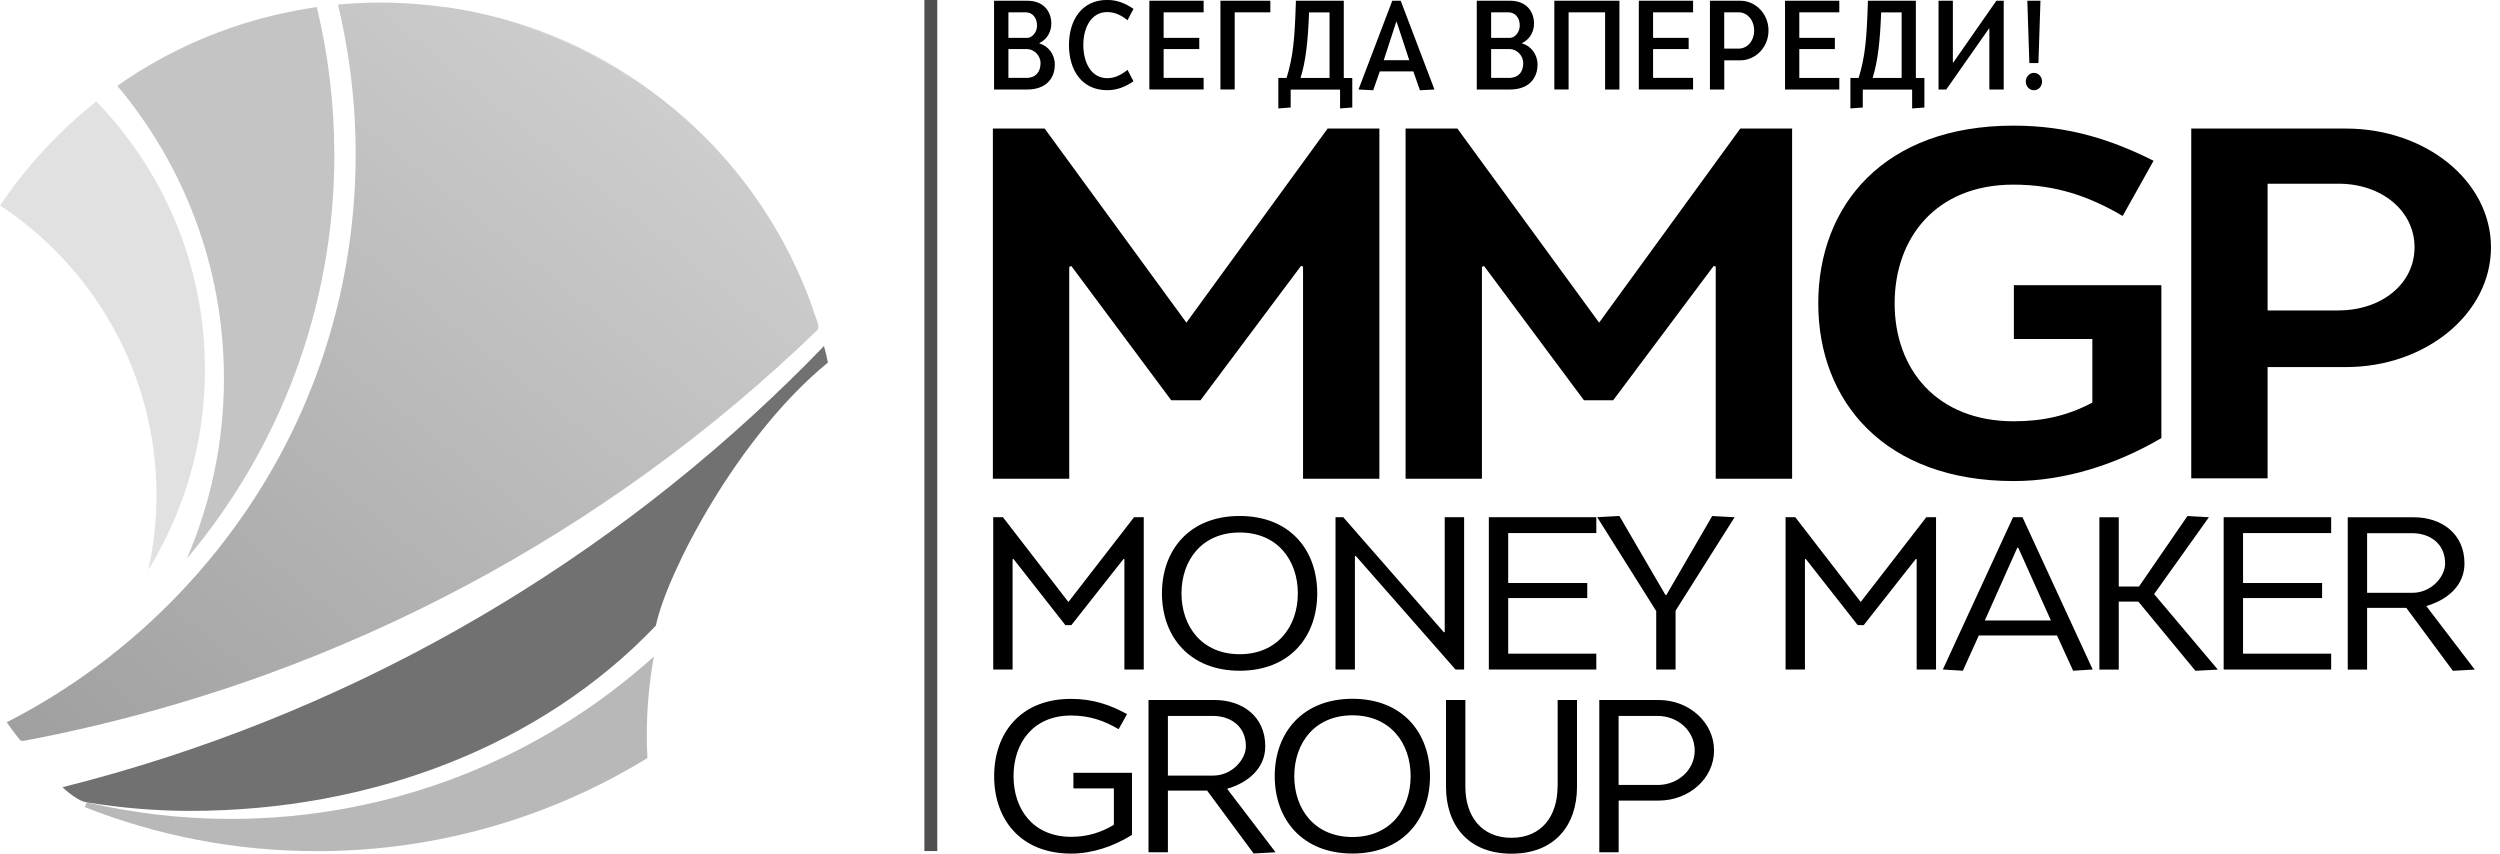 <svg width="82" height="28" viewBox="0 0 82 28" fill="none" xmlns="http://www.w3.org/2000/svg">
<g clip-path="url(#clip0_9827_92221)">
<path d="M21.445 21.538C17.77 24.844 12.902 26.86 7.561 26.86C5.937 26.86 4.359 26.668 2.841 26.316C2.826 26.351 2.793 26.459 2.778 26.473C5.135 27.402 7.702 27.918 10.389 27.918C14.365 27.918 18.08 26.799 21.235 24.864C21.224 24.62 21.215 24.376 21.215 24.13C21.215 23.247 21.295 22.383 21.445 21.54V21.538ZM2.772 26.47H2.778C2.778 26.47 2.772 26.475 2.77 26.47H2.772Z" fill="#B8B8B8"/>
<path fill-rule="evenodd" clip-rule="evenodd" d="M35.046 19.749L32.897 16.965H32.578V21.96H33.213V18.341L33.242 18.334L34.944 20.504H35.141L36.852 18.334L36.88 18.341V21.96H37.515V16.965H37.197L35.041 19.749H35.046ZM40.661 22C42.307 22 43.205 20.885 43.205 19.462C43.205 18.038 42.307 16.924 40.661 16.924C39.016 16.924 38.112 18.038 38.112 19.462C38.112 20.885 39.022 22 40.661 22ZM40.661 17.466C41.897 17.466 42.569 18.373 42.569 19.462C42.569 20.55 41.897 21.458 40.661 21.458C39.425 21.458 38.753 20.55 38.753 19.462C38.753 18.373 39.425 17.466 40.661 17.466ZM44.441 18.241L44.469 18.234L47.741 21.96H48.023V16.965H47.387V20.733L47.359 20.739L44.059 16.965H43.805V21.96H44.441V18.241ZM48.834 21.96H52.359V21.44H49.469V19.616H52.062V19.122H49.469V17.485H52.359V16.965H48.834V21.96ZM54.656 19.516H54.627L53.116 16.924L52.388 16.963L54.324 20.043V21.96H54.959V20.03L56.895 16.965L56.16 16.926L54.656 19.518V19.516ZM61.035 19.749L58.886 16.965H58.567V21.96H59.202V18.341L59.23 18.334L60.933 20.504H61.13L62.839 18.334L62.867 18.341V21.96H63.502V16.965H63.183L61.028 19.749H61.035ZM66.028 16.965L63.725 21.96L64.382 22L64.905 20.844H67.47L67.999 22L68.641 21.96L66.338 16.965H66.028ZM65.102 20.352L66.169 17.962H66.197L67.27 20.352H65.102ZM72.448 16.965L71.748 16.926L70.159 19.238H69.495V16.967H68.86V21.963H69.495V19.732H70.137L72.01 22.002L72.745 21.963L70.655 19.486L72.451 16.967L72.448 16.965ZM72.936 21.96H76.462V21.44H73.572V19.616H76.165V19.122H73.572V17.485H76.462V16.965H72.936V21.96ZM79.584 19.878C80.276 19.677 80.835 19.203 80.835 18.482C80.835 17.507 80.087 16.967 79.174 16.967H77.006V21.963H77.641V19.938H78.927L80.454 22.002L81.173 21.963L79.584 19.88V19.878ZM77.641 19.444V17.488H79.111C79.712 17.488 80.2 17.836 80.2 18.482C80.2 18.918 79.749 19.444 79.127 19.444H77.644H77.641ZM35.206 25.859H36.535V27.054C36.112 27.308 35.659 27.448 35.137 27.448C33.894 27.448 33.244 26.553 33.244 25.458C33.244 24.363 33.894 23.469 35.13 23.469C35.737 23.469 36.212 23.637 36.691 23.917L36.967 23.423C36.41 23.116 35.843 22.923 35.13 22.923C33.463 22.923 32.608 24.059 32.608 25.46C32.608 26.862 33.463 27.998 35.137 27.998C35.828 27.998 36.529 27.759 37.129 27.385V25.347H35.208V25.861L35.206 25.859ZM41.501 24.477C41.501 23.502 40.752 22.96 39.84 22.96H37.671V27.955H38.307V25.931H39.593L41.119 27.994L41.839 27.955L40.249 25.872C40.941 25.672 41.501 25.197 41.501 24.477ZM38.307 25.439V23.482H39.777C40.377 23.482 40.865 23.83 40.865 24.477C40.865 24.91 40.412 25.439 39.792 25.439H38.309H38.307ZM44.361 22.92C42.721 22.92 41.811 24.035 41.811 25.458C41.811 26.882 42.721 27.996 44.361 27.996C46 27.996 46.904 26.882 46.904 25.458C46.904 24.035 46.006 22.92 44.361 22.92ZM44.361 27.454C43.125 27.454 42.452 26.547 42.452 25.458C42.452 24.37 43.125 23.462 44.361 23.462C45.596 23.462 46.269 24.37 46.269 25.458C46.269 26.547 45.596 27.454 44.361 27.454ZM51.087 25.804C51.087 26.767 50.564 27.48 49.575 27.48C48.587 27.48 48.064 26.767 48.064 25.804V22.96H47.429V25.804C47.429 27.073 48.164 28.001 49.577 28.001C50.991 28.001 51.726 27.073 51.726 25.804V22.96H51.091V25.804H51.087ZM54.406 22.96H52.457V27.955H53.092V26.259H54.406C55.401 26.259 56.221 25.532 56.221 24.616C56.221 23.7 55.408 22.96 54.406 22.96ZM54.363 25.746H53.09V23.482H54.363C55.041 23.482 55.586 23.976 55.586 24.618C55.586 25.26 55.035 25.748 54.363 25.748V25.746Z" fill="black"/>
<path d="M30.743 0H30.32V27.915H30.743V0Z" fill="#4F4F4F"/>
<path fill-rule="evenodd" clip-rule="evenodd" d="M38.913 10.581L34.264 4.215H32.566V15.703H35.071V8.755L35.14 8.725L38.416 13.128H39.377L42.671 8.725L42.74 8.74V15.703H45.244V4.215H43.547L38.915 10.581H38.913ZM52.45 10.581L47.801 4.215H46.103V15.703H48.607V8.755L48.677 8.725L51.953 13.128H52.913L56.207 8.725L56.276 8.74V15.703H58.781V4.215H57.083L52.452 10.581H52.45ZM66.055 11.119H68.629V13.204C67.823 13.633 67.016 13.818 66.055 13.818C63.516 13.818 62.144 12.101 62.144 9.952C62.144 7.804 63.499 6.056 66.038 6.056C67.428 6.056 68.525 6.439 69.624 7.083L70.637 5.273C69.23 4.567 67.823 4.121 66.038 4.121C61.801 4.121 59.639 6.729 59.639 9.95C59.639 13.171 61.819 15.779 66.055 15.779C67.736 15.779 69.436 15.226 70.893 14.369V9.354H66.055V11.117V11.119ZM76.951 4.217H71.873V15.69H74.377V12.04H76.951C79.559 12.04 81.704 10.292 81.704 8.113C81.704 5.934 79.559 4.217 76.951 4.217ZM76.71 10.183H74.377V6.026H76.71C78.1 6.026 79.197 6.901 79.197 8.111C79.197 9.321 78.1 10.181 76.71 10.181V10.183Z" fill="black"/>
<path fill-rule="evenodd" clip-rule="evenodd" d="M34.095 1.426V1.411C34.375 1.274 34.483 1.006 34.483 0.775C34.483 0.355 34.212 0.024 33.696 0.024H32.605V2.936H33.696C34.279 2.936 34.598 2.601 34.598 2.116C34.598 1.776 34.375 1.504 34.095 1.426ZM33.076 0.405H33.651C33.85 0.405 34.015 0.568 34.015 0.838C34.015 1.065 33.85 1.243 33.685 1.243H33.076V0.405ZM33.646 2.553H33.076V1.609H33.681C33.917 1.609 34.13 1.82 34.13 2.072C34.13 2.305 34.023 2.556 33.648 2.556L33.646 2.553ZM36.315 0.396C36.573 0.396 36.777 0.501 36.983 0.664L37.178 0.29C36.912 0.111 36.649 -0.002 36.315 -0.002C35.483 -0.002 35.062 0.66 35.062 1.478C35.062 2.297 35.481 2.958 36.315 2.958C36.649 2.958 36.912 2.845 37.178 2.667L36.983 2.292C36.775 2.455 36.573 2.564 36.315 2.564C35.804 2.564 35.533 2.07 35.533 1.478C35.533 0.886 35.804 0.396 36.315 0.396ZM37.699 2.934H39.479V2.553H38.167V1.609H39.336V1.243H38.167V0.405H39.479V0.024H37.699V2.936V2.934ZM40.03 2.934H40.498V0.405H41.667V0.024H40.03V2.936V2.934ZM44.08 0.024H42.506C42.467 1.263 42.421 1.835 42.2 2.556H41.929V3.557L42.334 3.526V2.939H43.954V3.557L44.355 3.526V2.558H44.076V0.024H44.08ZM43.609 2.556H42.658C42.831 2.007 42.903 1.332 42.937 0.407H43.609V2.553V2.556ZM45.667 0.024L44.559 2.936L45.041 2.96L45.257 2.342H46.357L46.574 2.96L47.05 2.936L45.943 0.024H45.667ZM45.387 1.974L45.797 0.716H45.81L46.224 1.974H45.387ZM49.928 1.426V1.411C50.208 1.274 50.316 1.006 50.316 0.775C50.316 0.355 50.045 0.024 49.529 0.024H48.438V2.936H49.529C50.112 2.936 50.431 2.601 50.431 2.116C50.431 1.776 50.208 1.504 49.928 1.426ZM48.909 0.405H49.483C49.683 0.405 49.848 0.568 49.848 0.838C49.848 1.065 49.683 1.243 49.518 1.243H48.909V0.405ZM49.479 2.553H48.909V1.609H49.514C49.75 1.609 49.962 1.82 49.962 2.072C49.962 2.305 49.856 2.556 49.481 2.556L49.479 2.553ZM50.982 2.934H51.45V0.405H52.647V2.936H53.117V0.024H50.982V2.936V2.934ZM53.753 2.934H55.533V2.553H54.221V1.609H55.388V1.243H54.221V0.405H55.533V0.024H53.753V2.936V2.934ZM57.079 0.024H56.086V2.936H56.556V1.979H57.081C57.588 1.979 58.007 1.546 58.007 1.001C58.007 0.457 57.588 0.024 57.081 0.024H57.079ZM57.033 1.594H56.554V0.405H57.033C57.313 0.405 57.536 0.662 57.536 1.001C57.536 1.341 57.313 1.594 57.033 1.594ZM58.549 2.936H60.329V2.556H59.017V1.609H60.184V1.243H59.017V0.405H60.329V0.024H58.549V2.936ZM62.842 0.024H61.268C61.229 1.263 61.183 1.835 60.964 2.556H60.693V3.557L61.099 3.526V2.939H62.718V3.557L63.12 3.526V2.558H62.84V0.024H62.842ZM62.374 2.556H61.422C61.595 2.007 61.667 1.332 61.702 0.407H62.374V2.553V2.556ZM64.067 2.053L64.054 2.048V0.024H63.584V2.936H63.837L65.238 0.936L65.251 0.941V2.936H65.722V0.024H65.481L64.067 2.053ZM66.86 2.068L66.927 0.024H66.496L66.563 2.068H66.86ZM66.712 2.39C66.565 2.39 66.446 2.519 66.446 2.675C66.446 2.832 66.565 2.96 66.712 2.96C66.86 2.96 66.979 2.836 66.979 2.675C66.979 2.514 66.86 2.39 66.712 2.39Z" fill="black"/>
<g style="mix-blend-mode:multiply">
<path d="M27.027 11.35C26.654 11.735 26.277 12.118 25.891 12.492C19.362 18.859 11.175 23.532 2.051 25.82C2.283 26.044 2.597 26.268 2.803 26.309C2.831 26.303 2.84 26.314 2.842 26.32C2.842 26.32 2.842 26.32 2.842 26.316C3.948 26.497 5.08 26.597 6.236 26.597C12.155 26.597 17.736 24.485 21.513 20.52C21.86 18.835 24.172 14.329 27.155 11.892C27.101 11.617 27.094 11.62 27.027 11.35Z" fill="#717171"/>
</g>
<g style="mix-blend-mode:multiply">
<path d="M6.721 12.106C6.721 8.696 5.362 5.603 3.159 3.328C1.938 4.295 0.873 5.446 0.004 6.739C3.094 8.781 5.132 12.276 5.132 16.246C5.132 17.087 5.039 17.905 4.865 18.693C6.043 16.775 6.723 14.52 6.723 12.106H6.721Z" fill="#E1E1E1"/>
</g>
<g style="mix-blend-mode:multiply">
<path d="M9.741 0.338C9.834 0.32 9.93 0.307 10.025 0.29C10.062 0.283 10.099 0.275 10.138 0.27C10.005 0.29 9.873 0.314 9.741 0.338ZM10.966 5.061C10.966 3.398 10.764 1.783 10.392 0.233C10.359 0.238 10.324 0.242 10.292 0.246C10.203 0.26 10.114 0.275 10.025 0.29C8.043 0.619 6.192 1.33 4.55 2.349H4.548C4.309 2.499 4.075 2.654 3.848 2.815C6.029 5.414 7.345 8.759 7.345 12.414C7.345 14.512 6.911 16.508 6.129 18.321C9.149 14.734 10.968 10.109 10.968 5.061H10.966ZM10.274 0.249C10.274 0.249 10.285 0.249 10.292 0.246C10.298 0.246 10.303 0.246 10.309 0.244C10.298 0.244 10.285 0.249 10.274 0.249Z" fill="#C4C4C4"/>
</g>
<g style="mix-blend-mode:multiply">
<path d="M12.01 0.092C11.951 0.092 11.891 0.098 11.832 0.1C12.021 0.092 12.209 0.087 12.398 0.085C12.268 0.085 12.14 0.085 12.01 0.092ZM12.42 0.085C12.42 0.085 12.437 0.085 12.446 0.085H12.45C12.45 0.085 12.431 0.085 12.42 0.085ZM12.498 0.085C12.482 0.085 12.465 0.085 12.45 0.085C12.53 0.085 12.608 0.085 12.688 0.087C12.626 0.087 12.563 0.083 12.498 0.083V0.085ZM23.404 4.758C23.306 4.656 23.202 4.558 23.103 4.458C23.22 4.573 23.337 4.691 23.452 4.811C23.437 4.793 23.421 4.776 23.404 4.758ZM11.758 0.103C11.78 0.103 11.804 0.103 11.825 0.103H11.832C11.808 0.103 11.782 0.103 11.758 0.103ZM13.419 0.118C13.343 0.113 13.267 0.105 13.191 0.103L13.072 0.098C13.187 0.103 13.302 0.111 13.417 0.118H13.419ZM13.803 0.144C13.803 0.144 13.818 0.144 13.827 0.146C13.827 0.146 13.812 0.146 13.803 0.144ZM26.717 10.296C26.667 10.143 26.615 9.993 26.559 9.843C26.472 9.612 26.381 9.384 26.284 9.159C26.082 8.692 25.856 8.234 25.609 7.79C25.117 6.907 24.534 6.075 23.875 5.309C21.661 2.741 18.616 1.002 15.321 0.359C17.725 0.823 20 1.868 21.912 3.396C20.724 2.442 19.397 1.668 17.979 1.113C16.93 0.701 15.832 0.412 14.718 0.246C14.616 0.231 14.514 0.222 14.412 0.209C14.475 0.218 14.536 0.227 14.599 0.235C14.365 0.201 14.128 0.174 13.894 0.153C13.87 0.15 13.846 0.148 13.822 0.146C13.573 0.124 13.322 0.107 13.07 0.096L13.163 0.1C13.105 0.098 13.046 0.094 12.99 0.092C12.888 0.09 12.788 0.09 12.686 0.087C12.814 0.087 12.942 0.09 13.07 0.096C12.862 0.087 12.654 0.085 12.444 0.085C12.238 0.085 12.029 0.092 11.823 0.1C11.724 0.105 11.624 0.109 11.524 0.116C11.444 0.12 11.364 0.127 11.283 0.133C11.27 0.133 11.006 0.157 11.186 0.142C11.151 0.144 11.119 0.148 11.084 0.15C12.153 4.578 11.743 9.308 9.9 13.474C7.955 17.87 4.49 21.514 0.219 23.691C0.34 23.86 0.464 24.028 0.592 24.193C0.689 24.32 0.696 24.315 0.852 24.285C0.962 24.265 1.071 24.244 1.181 24.222C1.561 24.148 1.94 24.067 2.318 23.984C3.033 23.828 3.747 23.654 4.456 23.464C5.884 23.083 7.298 22.642 8.69 22.139C13.181 20.515 17.439 18.253 21.305 15.446C23.244 14.04 25.084 12.496 26.806 10.829C26.915 10.725 26.758 10.433 26.713 10.293L26.717 10.296ZM15.273 0.351C15.058 0.309 14.842 0.272 14.625 0.242C14.842 0.272 15.058 0.312 15.273 0.351ZM21.912 3.396C22.055 3.511 22.198 3.627 22.337 3.748C22.198 3.629 22.055 3.511 21.912 3.396ZM13.896 0.155C14.013 0.166 14.128 0.177 14.245 0.19C14.13 0.177 14.013 0.166 13.896 0.155ZM13.168 0.103H13.191C19.217 0.342 17.461 0.264 13.168 0.103Z" fill="url(#paint0_linear_9827_92221)"/>
</g>
</g>
<defs>
<linearGradient id="paint0_linear_9827_92221" x1="1.576" y1="27.199" x2="23.214" y2="0.364" gradientUnits="userSpaceOnUse">
<stop stop-color="#9D9D9D"/>
<stop offset="1" stop-color="#D2D2D2"/>
</linearGradient>
<clipPath id="clip0_9827_92221">
<rect width="81.705" height="28" fill="white"/>
</clipPath>
</defs>
</svg>
